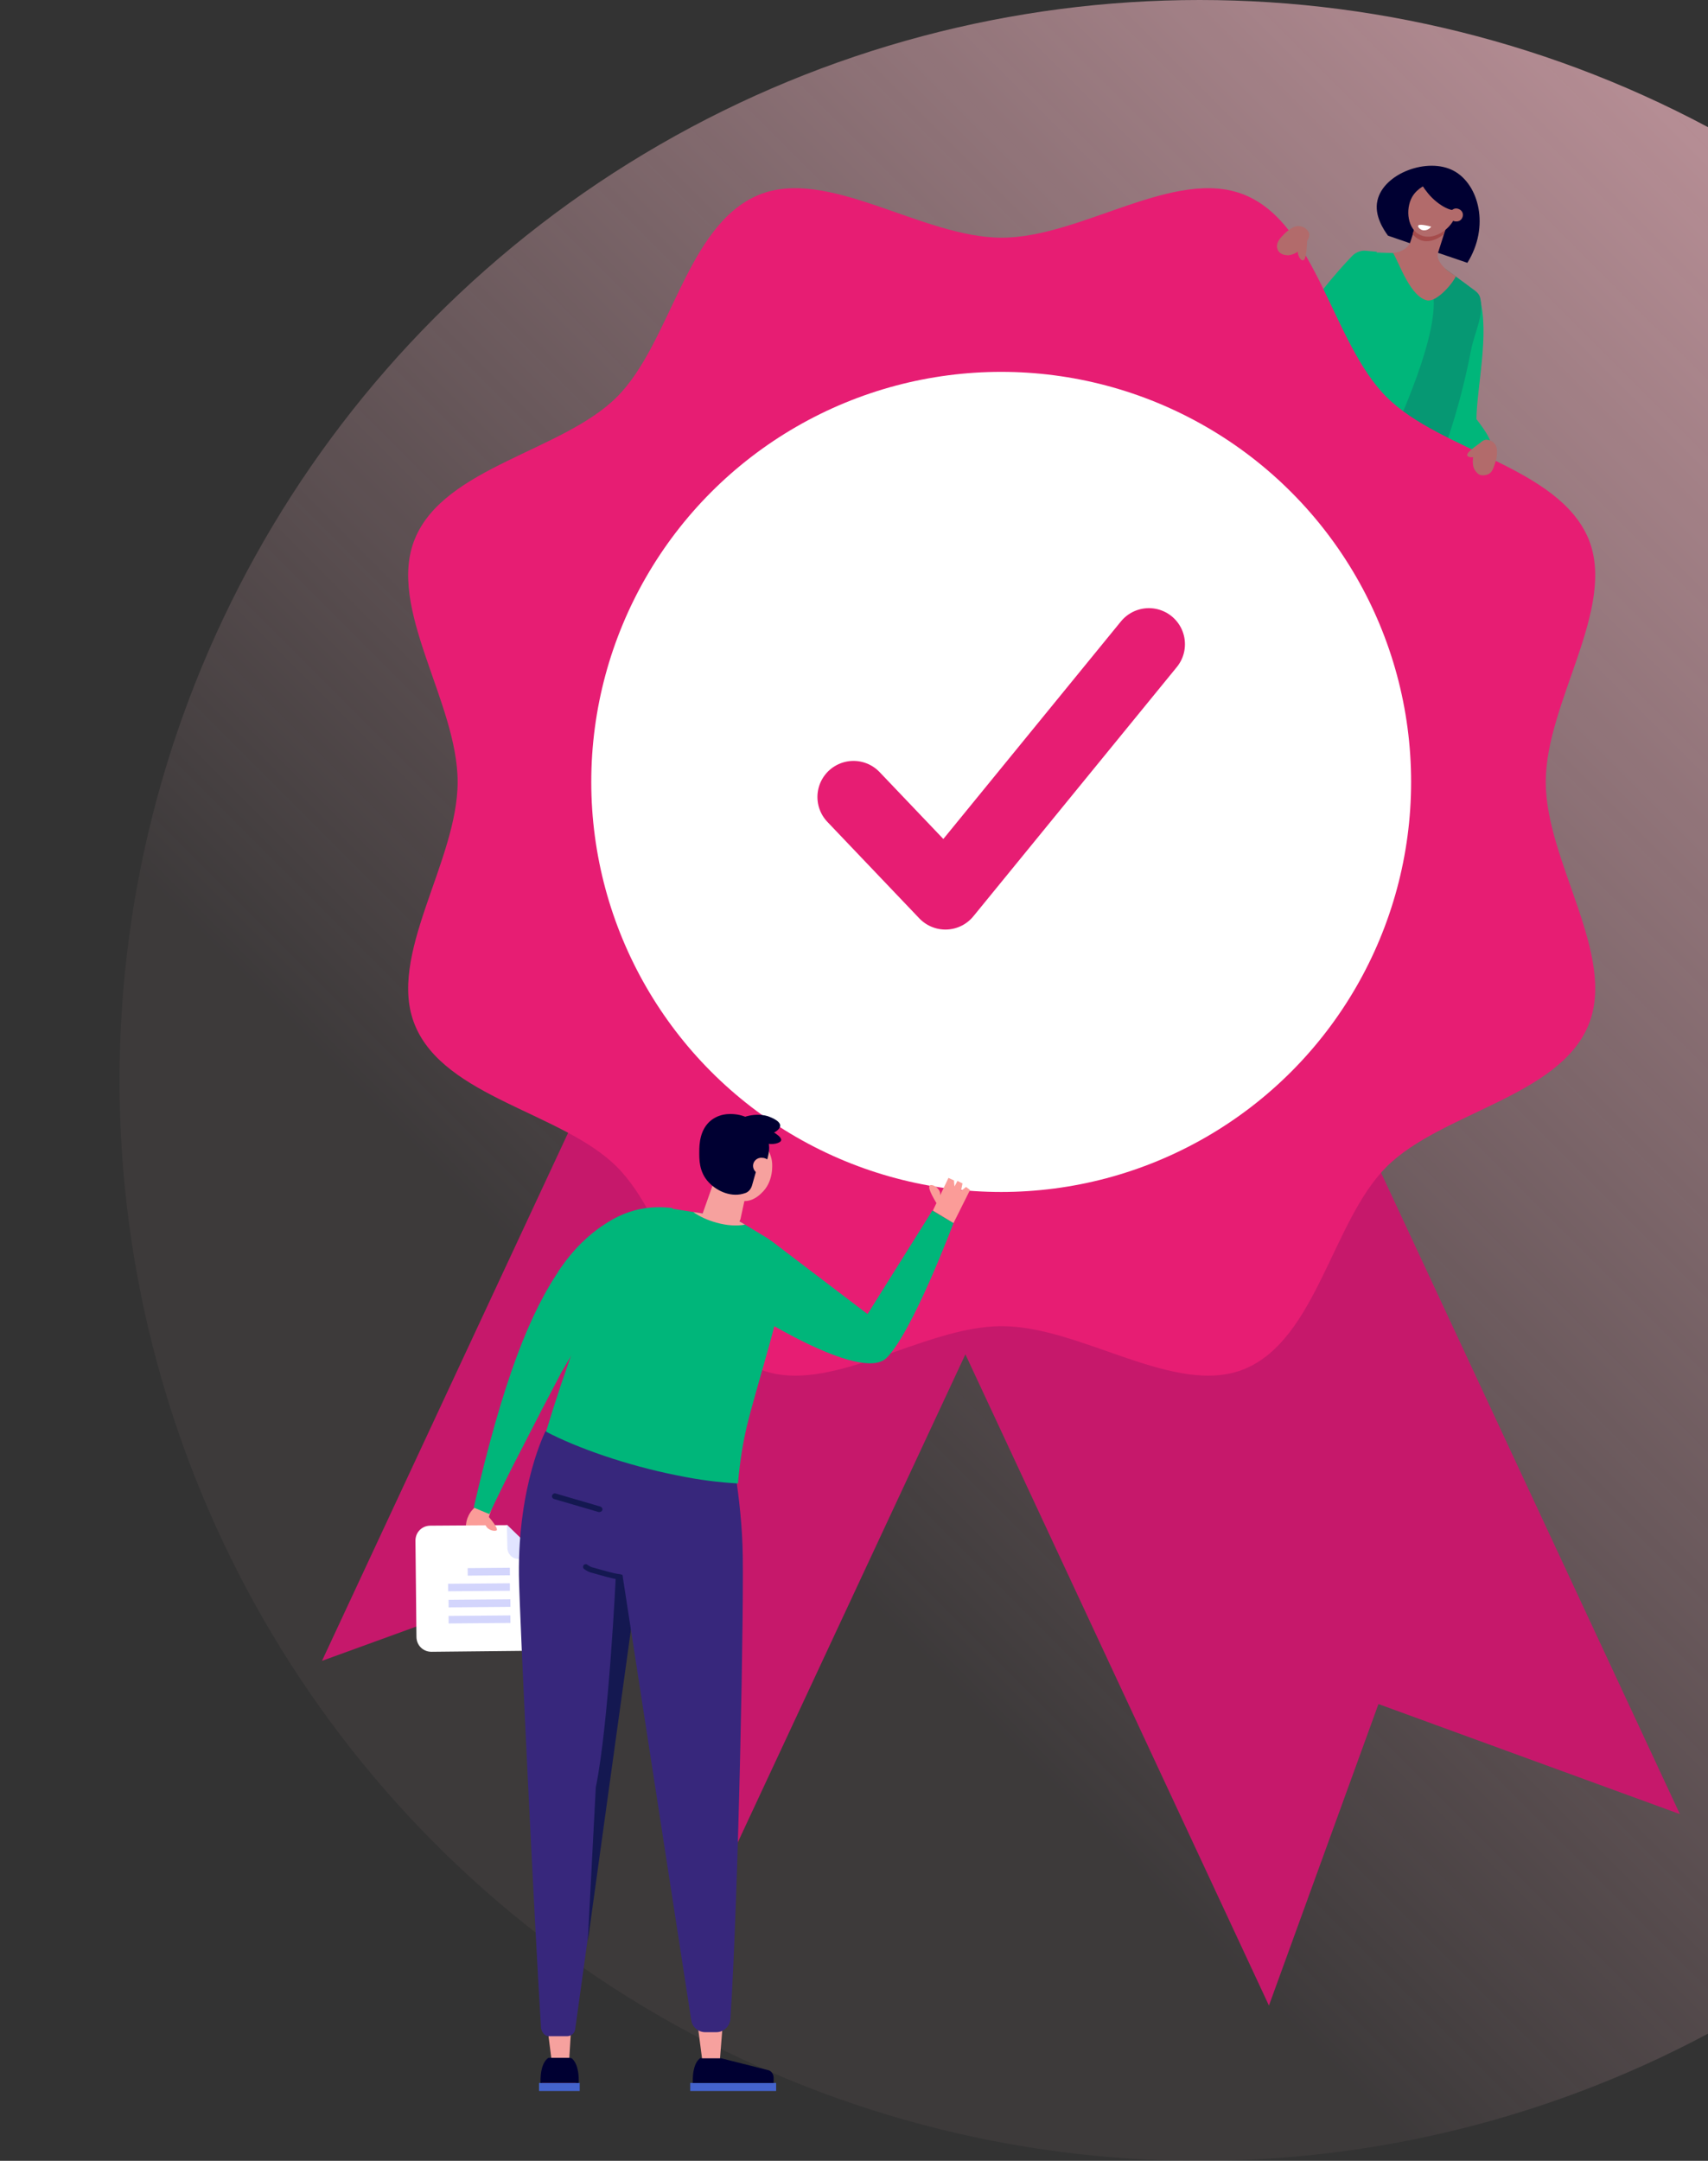 <svg xmlns="http://www.w3.org/2000/svg" xmlns:xlink="http://www.w3.org/1999/xlink" version="1.1" id="Tv" x="0px" y="0px" viewBox="0 0 340 430" style="enable-background:new 0 0 340 430;" xml:space="preserve">
<rect x="0" y="0" width="340" height="430" fill="#333333" stroke="none"/>
<defs>
<style type="text/css">
	.st0{fill:url(#SVGID_1_);}
	.st1{fill:#000032;}
	.st2{fill:#00b67a;}
	.st3{fill:#069873;}
	.st4{fill:#B26B6B;}
	.st5{fill:#A54C4C;}
	.st6{fill:#FFFFFF;}
	.st7{fill:#C6186B;}
	.st8{fill:#E71D73;}
	.st9{fill:none;stroke:#E71D73;stroke-width:14.36;stroke-linecap:round;stroke-linejoin:round;}
	.st10{fill:#FB9C98;}
	.st11{fill:#E1E4FF;}
	.st12{fill:#D3D5FC;}
	.st13{fill:#F6A19E;}
	.st14{fill:#F95F6A;}
	.st15{fill:#4463CD;}
	.st16{fill:#37277C;}
	.st17{fill:#141851;}
	.st18{fill:none;stroke:#141851;stroke-width:1.07;stroke-linecap:round;stroke-miterlimit:10;}
</style>
<linearGradient id="SVGID_1_" gradientUnits="userSpaceOnUse" x1="86.722" y1="62.972" x2="390.778" y2="367.028" gradientTransform="matrix(1 0 0 -1 0 430)">
	<stop offset="0.22" style="stop-color:#ffc0cb;stop-opacity:5.000000e-02"/>
	<stop offset="1" style="stop-color:#ffc0cb;stop-opacity:0.66"/>
</linearGradient>
</defs>
<circle class="st0" cx="238.8" cy="215" r="215"/>
<path class="st1" d="M276.3,46.9c-0.8-1.1-2.8-4-2.1-7c1.2-5.4,10-8.7,15.2-5.9c5,2.7,7.2,11.1,2.7,18.3  C286.8,50.5,281.5,48.7,276.3,46.9z"/>
<g>
	<path class="st2" d="M274.1,50.1l-2.2-0.2c-1-0.1-2,0.3-2.7,1c-2.6,2.7-9,9.7-13.6,18.7c0,0-5.2,6.4-7.6,11c-0.6,1.2-0.2,2.8,1,3.5   l0.2,0.1l2.7-2l10.4-9.1L274.1,50.1L274.1,50.1z"/>
	<path class="st2" d="M290.7,59.5c0,0-4.5,16.3-5.5,24.9c0,0-12.7,0.1,8.3,7.7c1.6,0.6,3.5-0.3,4-2l0,0c-5.8-4.1,3.5,2.5-3.6-6.7   c0.1-6.5,2.6-16.8,0.7-23.9L290.7,59.5L290.7,59.5z"/>
	<path class="st2" d="M285.1,95.6c3-7.2,5.8-15.9,7.7-25.8c0.5-2.8,1-5.5,1.3-8.2c0.2-1.9-0.6-3.8-2.1-4.9c-2.8-2-5.6-4.1-8.3-6.1   l-10.9-0.4c-3,5-6.1,10.8-9,17.3c-2.8,6.3-5.2,12.1-6.9,17.5c3.1,2,7.2,4.4,12,6.3C274.9,93.7,280.6,94.9,285.1,95.6L285.1,95.6z"/>
	<path class="st3" d="M285.1,95.6c3-7.2,5.8-15.9,7.7-25.8c0.7-3.6,2.6-7,1.9-10.3l0,0c-0.1-0.7-0.5-1.2-1-1.6c-2-1.5-4.1-3-6.1-4.5   c-1.9,0.7-3,2.1-2.4,4.7c1.6,7.6-6.3,25.4-11,35C278.2,94.4,281.9,95.1,285.1,95.6z"/>
	<path class="st4" d="M280.7,48.3l1.8-5.6l5.7,1.5l-2,6.3c-0.2,1.2,0.9,2.5,1.8,3.2l1.8,1.3c-0.8,1.7-3.8,5-5.6,4.8   c-3.4-0.6-5.6-7.3-6.9-9.5l0,0C278.6,50.3,280.2,49.5,280.7,48.3L280.7,48.3z"/>
	<path class="st5" d="M287.3,46.7l0.8-2.5l-5.7-1.5l-1.2,3.9c0.4,0.5,0.8,0.8,1.4,1.1C284.1,48.4,285.9,47.8,287.3,46.7L287.3,46.7z   "/>
	<path class="st4" d="M284.3,36.6c-0.2,0.1-2.1,0.7-3.2,2.6c-1.4,2.5-0.9,6.5,1.7,7.6c2.4,1.1,5.7-0.9,6.8-3.5   c0.9-2.3,0.4-5.5-1.7-6.6C286.5,35.9,284.9,36.5,284.3,36.6L284.3,36.6z"/>
	<path class="st1" d="M282.4,33.7c-0.9,1.1,1.3,4.1,1.5,4.3c1.8,2.5,5.2,4.6,6.6,3.6c1-0.7,0.7-3,0-4.4   C288.8,33.7,283.4,32.4,282.4,33.7L282.4,33.7z"/>
	<path class="st4" d="M291.1,43.3c0.3-0.7,0-1.4-0.7-1.7c-0.7-0.3-1.4,0-1.7,0.7c-0.3,0.7,0,1.4,0.7,1.7   C290.1,44.2,290.8,44,291.1,43.3z"/>
	<path class="st6" d="M282.3,44.9c-0.1,0.2,0.2,0.6,0.6,0.8c0.6,0.3,1.5,0.1,2-0.6C283,44.6,282.4,44.7,282.3,44.9z"/>
</g>
<g>
	<polygon class="st7" points="124.1,308.7 145.9,368.7 245.5,155.2 163.6,117.1 64.1,330.5  "/>
	<polygon class="st7" points="274.4,339.1 334.4,361 234.9,147.5 153.1,185.7 252.6,399.1  "/>
	<path class="st8" d="M307.7,155.6c0-15.9,14.2-34.6,8.5-48.4c-6-14.3-29.4-17.4-40.2-28.2c-10.8-10.8-13.9-34.3-28.2-40.2   c-13.9-5.7-32.5,8.5-48.4,8.5s-34.6-14.2-48.4-8.5c-14.4,6-17.4,29.4-28.2,40.2c-10.8,10.8-34.3,13.9-40.2,28.2   c-5.7,13.8,8.5,32.5,8.5,48.4s-14.2,34.6-8.5,48.4c5.9,14.4,29.4,17.4,40.2,28.2c10.8,10.8,13.9,34.3,28.2,40.2   c13.9,5.7,32.5-8.5,48.4-8.5s34.6,14.2,48.4,8.5c14.3-6,17.4-29.4,28.2-40.2c10.8-10.8,34.3-13.9,40.2-28.2   C321.9,190.1,307.7,171.5,307.7,155.6L307.7,155.6z"/>
	<circle class="st6" cx="199.3" cy="155.6" r="81.6"/>
	<polyline class="st9" points="169.9,158.6 188.2,177.8 228.7,128.2  "/>
</g>
<g>
	<path class="st4" d="M260.5,46.2c-0.6-1.1-1.9-1.5-3-1c-0.6,0.3-1.2,0.7-1.8,1.3c-0.9,0.9-1.5,1.6-1.5,2.5c0,0.6,0.3,1.2,0.9,1.5   c0.3,0.2,0.9,0.3,1.3,0.3l0,0c0.6,0,2.4-0.5,3.4-2.3C260.3,47.9,260.9,46.9,260.5,46.2L260.5,46.2z"/>
	<path class="st4" d="M260.2,47.9c-0.1,3.2-0.5,3.9-0.8,3.9c-0.5,0.1-1.3-1.1-1-2.3C258.6,48.7,259.3,48,260.2,47.9L260.2,47.9z"/>
</g>
<g>
	<path class="st4" d="M295,87.9c-2.6,1.8-3.1,2.4-2.9,2.8c0.2,0.4,1.7,0.5,2.5-0.3C295.2,89.7,295.4,88.7,295,87.9L295,87.9z"/>
	<path class="st4" d="M295.8,87.5c1.2,0,2.2,0.9,2.2,2.2c0,0.7,0,1.4-0.3,2.2c-0.4,1.2-0.6,2.1-1.5,2.5c-0.5,0.2-1.3,0.3-1.8,0   c-0.3-0.2-0.7-0.6-0.9-1l0,0c-0.3-0.5-0.7-2.3,0.4-4.1C294.4,88.5,294.9,87.6,295.8,87.5L295.8,87.5z"/>
</g>
<g>
	<path class="st10" d="M95.1,297.9l-0.7,2.2c0,0-0.8,0.6-1.3,1.9c-0.1,0.2-0.8,2.1,0,4c0.4,0.9,1.2,2,1.8,1.9c0.6-0.1,1-1.8,1-1.8   l0,0l2.3-6.9L95.1,297.9L95.1,297.9z"/>
	<g>
		<path class="st6" d="M105,328.5l-19.1,0.2c-1.7,0-3-1.3-3-3l-0.2-19.1c0-1.7,1.3-3,3-3l15.2-0.1l6.9,6.8l0.1,15.2    C108,327.1,106.7,328.5,105,328.5L105,328.5z"/>
		<path class="st11" d="M100.9,303.4l0.1,4.6c0,1.2,1,2.3,2.3,2.2l4.6,0L100.9,303.4z"/>
		
			<rect x="93.1" y="312" transform="matrix(1 -8.377482e-03 8.377482e-03 1 -2.616 0.826)" class="st12" width="8.4" height="1.5"/>
		
			<rect x="89.2" y="315.1" transform="matrix(1 -8.377482e-03 8.377482e-03 1 -2.643 0.81)" class="st12" width="12.3" height="1.5"/>
		
			<rect x="89.3" y="318.3" transform="matrix(1 -8.377482e-03 8.377482e-03 1 -2.67 0.81)" class="st12" width="12.3" height="1.5"/>
		
			<rect x="89.3" y="321.5" transform="matrix(1 -8.377482e-03 8.377482e-03 1 -2.696 0.811)" class="st12" width="12.3" height="1.5"/>
	</g>
	<path class="st2" d="M125.2,250.2c-2.3,1.2-5.1,1.5-7.8,0.5c-0.7-0.3-5,1.8-5.6,1.4c-6.3,8.9-11.7,22.7-17.5,47.9l3.1,1.3   c2-4.2,4.1-8.5,6.3-12.7c2.7-5.3,5.4-10.5,8.1-15.6C116.3,265.4,120.7,257.8,125.2,250.2L125.2,250.2z"/>
	<path class="st10" d="M96.8,301.3c2,2.2,2.2,3,2.1,3.2c-0.3,0.3-1.7,0.1-2.2-0.9C96.2,302.9,96.3,302,96.8,301.3L96.8,301.3z"/>
	<path class="st10" d="M186.4,239.4c-1.5-2.5-1.6-3.3-1.3-3.5c0.3-0.3,1.6,0.2,2,1.3C187.3,238.1,187.1,238.9,186.4,239.4   L186.4,239.4z"/>
	<polygon class="st10" points="189.8,243.4 193.1,236.8 192.3,236.2 191.3,237 191.6,235.5 190.6,235 190,236.1 189.9,234.9    188.8,234.4 185.7,240.9  "/>
	<path class="st2" d="M189.8,243.4c0,0-8.1,21.6-13.3,26.8c-5.2,5.2-28.2-9.8-28.2-9.8l5.2-13.5l19.2,14.6l12.9-20.6L189.8,243.4z"/>
	<polygon class="st13" points="109.8,410 107.1,388.6 114.6,388.6 113.3,410  "/>
	<path class="st14" d="M107.9,413.3c0.1-1.2,0.6-2.1,0.9-2.6c0,0,2.4,1.4,4.9,0c0.3,0.4,0.9,1.3,1,2.7c0.1,0.9-0.2,1.6-0.3,2h-6.4   C107.9,414.9,107.8,414.2,107.9,413.3L107.9,413.3z"/>
	<rect x="107.3" y="414.5" class="st15" width="8.1" height="1.6"/>
	<path class="st1" d="M109.2,409.5h4.2l0.4,0.1c0.4,0.3,1.5,1.4,1.4,4.9h-7.6C107.5,410.2,109.2,409.5,109.2,409.5L109.2,409.5z"/>
	<path class="st16" d="M109.4,405.2l3.5,0c0.8,0,1.5-0.6,1.6-1.4l12.8-92.4l-0.6-25.4l-18.1-1.2c0,0-5.5,10.6-5.3,28.7   c0.1,7.8,3.2,71.2,4.4,90.1C107.9,404.6,108.6,405.3,109.4,405.2L109.4,405.2z"/>
	<path class="st17" d="M119.2,300.9l-8.9-2.6c-0.3-0.1-0.5-0.4-0.4-0.7l0,0c0.1-0.3,0.4-0.5,0.7-0.4l8.9,2.6   c0.3,0.1,0.5,0.4,0.4,0.7l0,0C119.8,300.8,119.5,300.9,119.2,300.9z"/>
	<path class="st17" d="M126.8,315.6l-0.1-2.3l-4.1,0.1c0,0-1.4,29.6-4,42.3l-1.6,30.7L126.8,315.6L126.8,315.6z"/>
	<polygon class="st13" points="143.3,410 145,388.6 137,388.6 139.8,410  "/>
	<rect x="137.4" y="414.5" class="st15" width="17.1" height="1.6"/>
	<path class="st1" d="M139.5,409.5c0,0-1.7,0.7-1.6,5H154v-1c0-0.8-0.5-1.5-1.3-1.6l-9.1-2.3H139.5z"/>
	<path class="st16" d="M123.6,311.4l14,90.6c0.2,1.4,1.4,2.4,2.8,2.4h2.2c1.5,0,2.7-1.2,2.8-2.7c1.6-24.2,2.8-85.6,2.4-94.2   c-0.4-11.6-3.1-23.4-3.1-23.4c-4.1,0.4-19.5,0.4-23.9,0c-0.4,4.6,1.1,13.3,1.2,18.8C122.1,307.8,123.2,307.3,123.6,311.4   L123.6,311.4z"/>
	<path class="st2" d="M111.1,253.1c2.9,1.6,5.8,3.3,8.7,4.9c4.3-4.2,8.5-8.4,12.8-12.6c0.4-1.6,0.9-3.3,1.3-5   c-1.7-0.2-4.5-0.4-7.7,0.5c-2.9,0.8-4.9,2.1-6.4,3.1C117.6,245.5,114.2,248.3,111.1,253.1L111.1,253.1z"/>
	<path class="st2" d="M108.7,284.9c1.8-6,3.9-12.3,6.3-18.8c2.7-7.3,7.1-14.1,10-20.5c1.6-3.6,5.4-5.6,9.3-5   c3.8,0.6,7.7,1.3,11.2,1.4l7.1,4.3c1.2,0.7,2.2,1.8,2.8,3c0.7,1.4,0.9,2.8,0.8,4c-0.2,6.2-5.6,22.4-7.6,30.8   c-0.6,2.6-1.3,6.4-1.7,11.1c-3.7-0.2-7.8-0.7-12.1-1.6C124.7,291.6,114.8,288.1,108.7,284.9L108.7,284.9z"/>
	<path class="st18" d="M123.4,313.8c-1.2-0.1-3.5-0.8-5.3-1.3c-0.6-0.1-1.1-0.4-1.5-0.7"/>
	<path class="st13" d="M145.9,243.6l-4.7-1.4c-0.7-0.2-1.4-0.3-1.3-0.8l2.3-6.5l6.5,1.7l-1.3,6C147.2,243.3,146.5,243.7,145.9,243.6   L145.9,243.6z"/>
	<path class="st13" d="M142.6,243.3c2.1,0.6,4.1,0.7,5.7,0.4l-2.9-1.7c-2.3,0-4.8-0.4-7.4-0.8C139.3,242.1,140.8,242.8,142.6,243.3   L142.6,243.3z"/>
	<g>
		<path class="st13" d="M151.5,227.1c0.2,0.2,2,1.8,2.2,4.3c0,0.2,0.4,3.8-2.2,6.1c-0.5,0.5-1.7,1.5-3.2,1.5c-2.9,0-5.8-3.6-5.7-7.1    c0.1-3,2.3-6.2,5-6.4C149.4,225.3,151,226.7,151.5,227.1L151.5,227.1z"/>
		<path class="st1" d="M146.4,223.7c0.1-1.2,3.6-2.4,6.4-1.6c0.2,0.1,2.5,0.8,2.5,1.9c0,1.1-2.5,2.3-4.8,2.2    C148.5,226,146.3,224.7,146.4,223.7L146.4,223.7z"/>
		<path class="st1" d="M150.4,225.5c0.2-0.7,2.4-0.9,3.9,0c0.1,0.1,1.3,0.8,1.2,1.4c-0.1,0.6-1.8,1-3,0.6    C151.3,227.1,150.2,226.1,150.4,225.5L150.4,225.5z"/>
		<path class="st1" d="M150.7,232.4l1.4,0.4c0.2-0.6,0.4-1.1,0.5-1.6c0.4-1.4,0.8-2.9,0.2-4.6c-0.9-2.7-3.6-4.4-6-4.8    c-0.7-0.1-3.1-0.5-5.2,1.1c-2.3,1.8-2.4,4.8-2.4,6.3c0,1.4-0.1,4,1.9,6.1c1.7,1.8,4.6,3.1,7.3,2.1c0,0,0,0,0,0    c0.6-0.2,1.1-0.8,1.3-1.5L150.7,232.4L150.7,232.4z"/>
		<path class="st13" d="M149.9,232c0-0.9,0.8-1.7,1.8-1.6c1,0,1.8,0.8,1.8,1.8s-0.8,1.7-1.8,1.6C150.7,233.7,149.9,232.9,149.9,232z    "/>
	</g>
</g>
</svg>